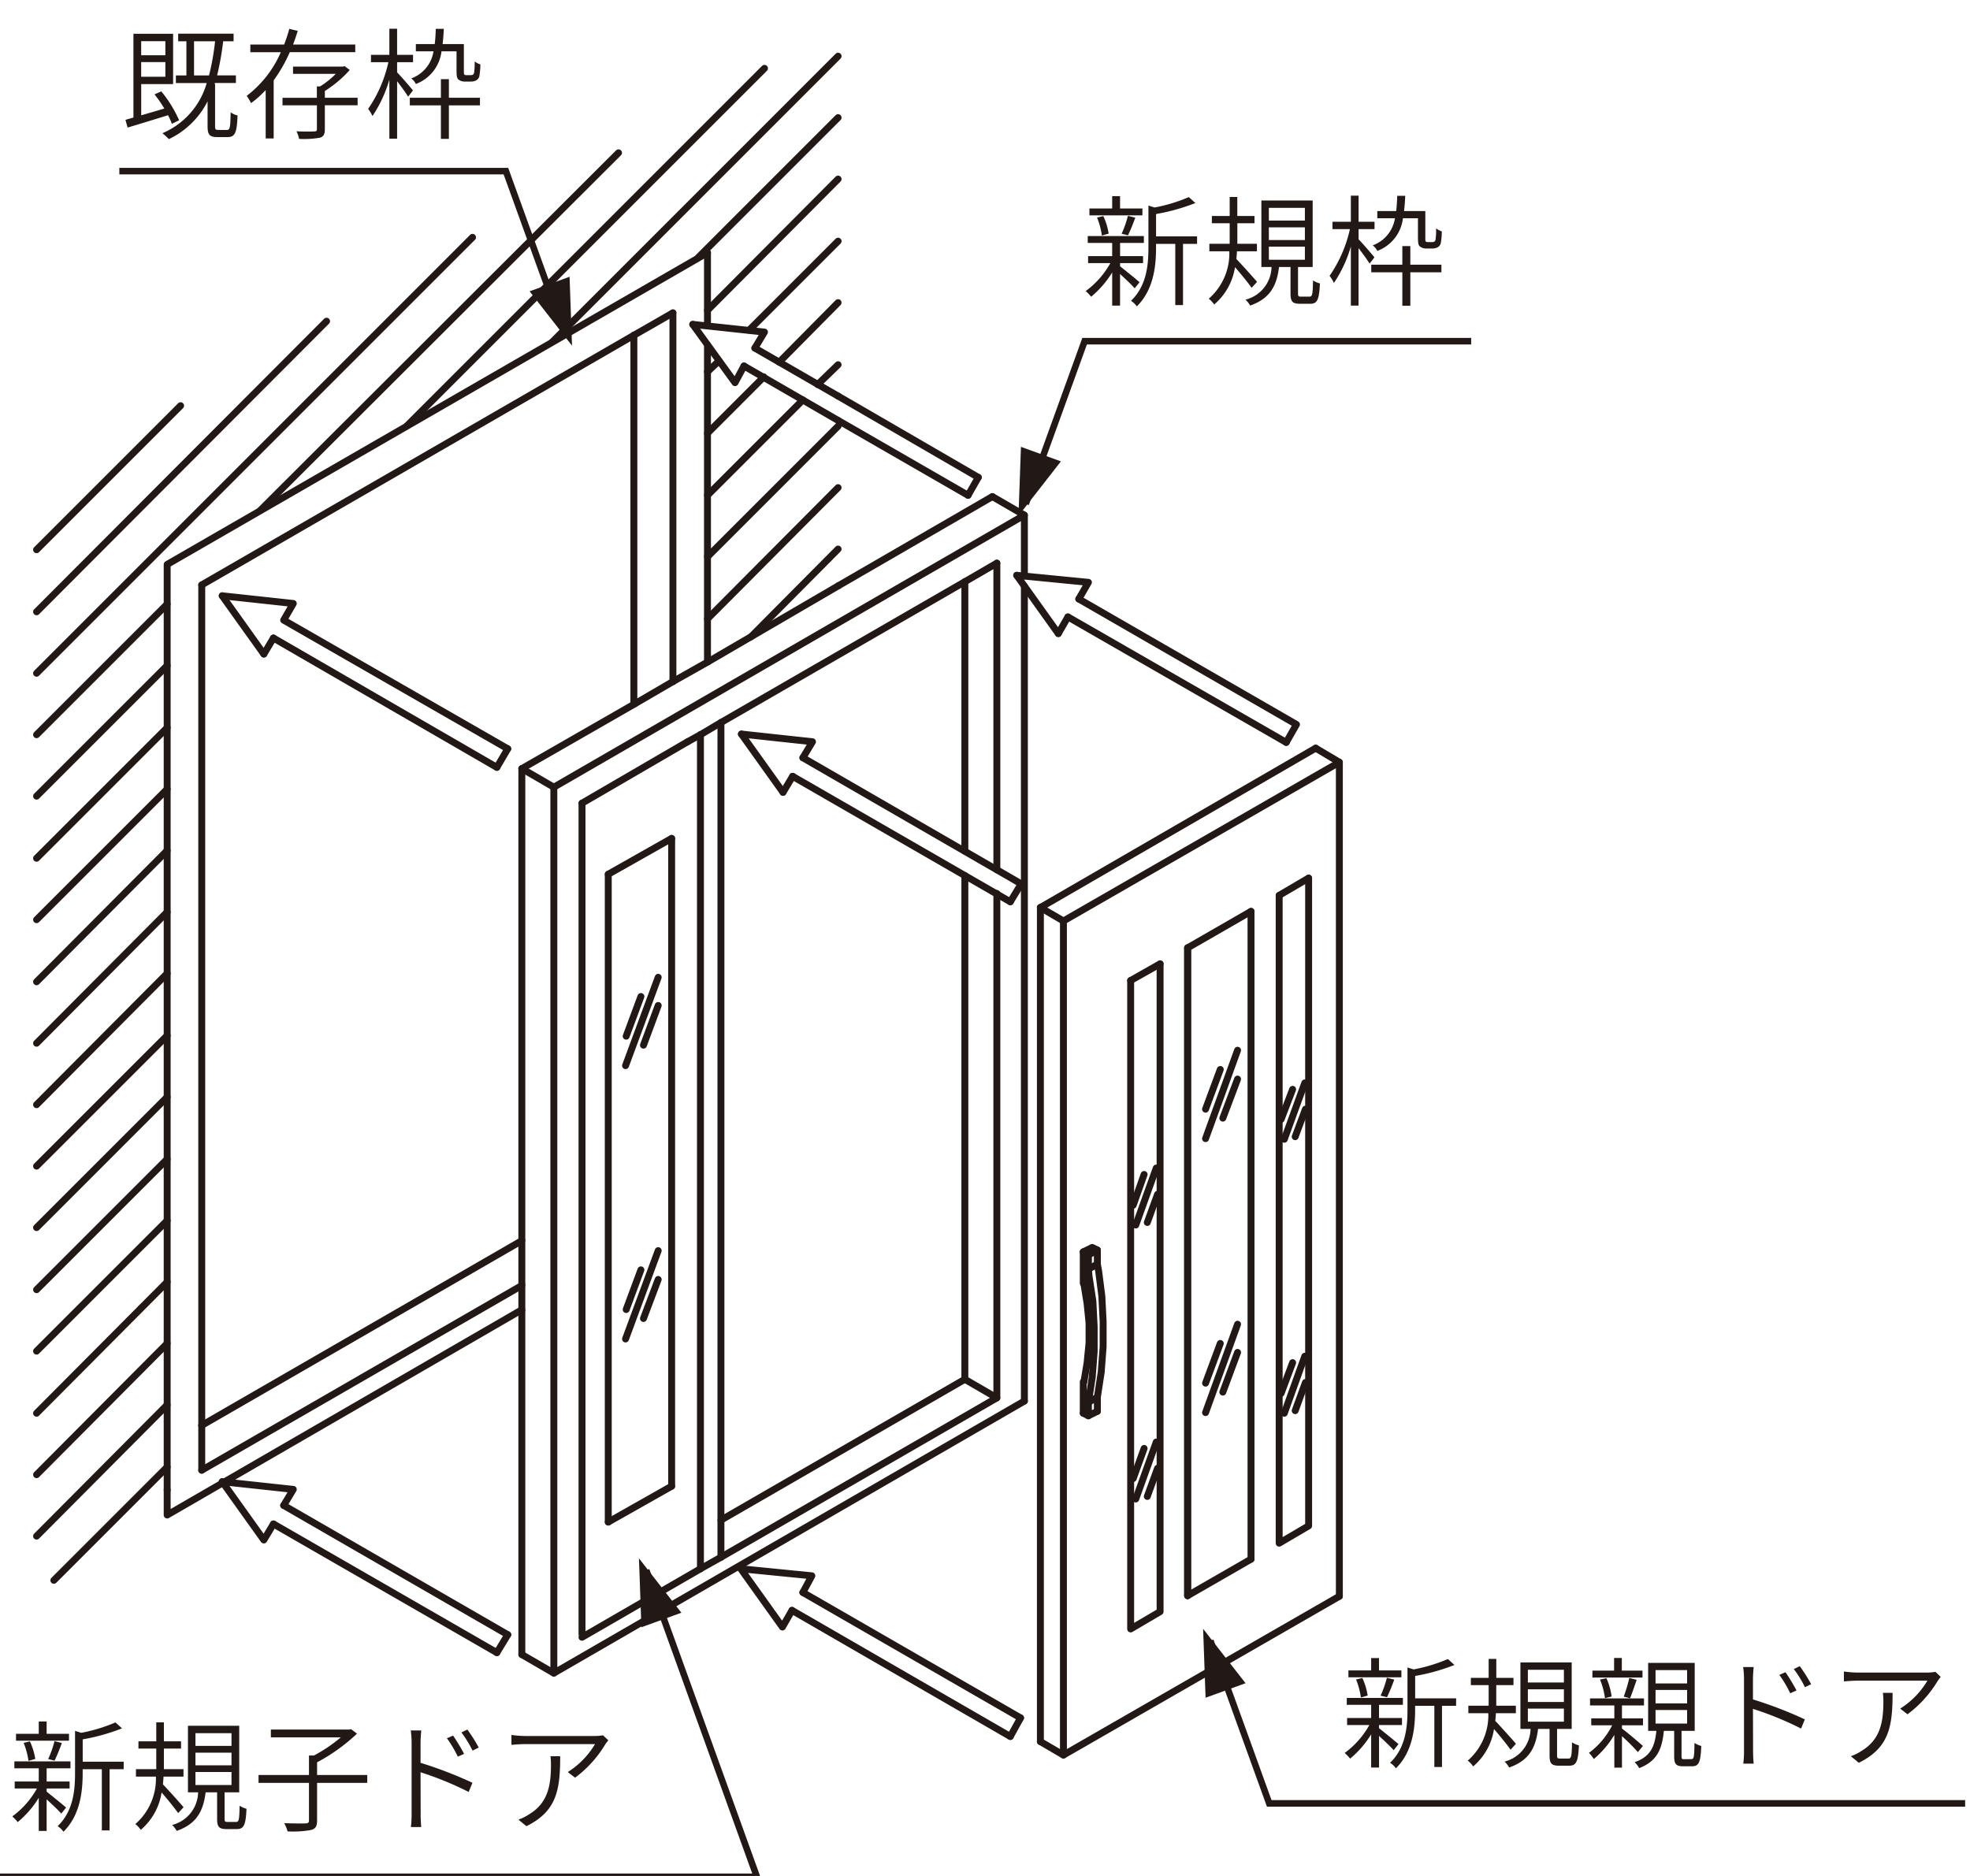 <svg xmlns="http://www.w3.org/2000/svg" width="210" height="200" viewBox="0 0 210 200"><defs><style>.cls-1,.cls-3{fill:none;stroke:#221815;}.cls-1{stroke-linecap:round;stroke-linejoin:round;stroke-width:0.738px;}.cls-2{fill:#221815;}.cls-3{stroke-miterlimit:10;stroke-width:0.696px;}</style></defs><title>entrance_img1</title><g id="layout"><polyline class="cls-1" points="107.697 96.14 108.857 94.229 85.587 80.784"/><line class="cls-1" x1="84.494" y1="82.764" x2="107.698" y2="96.141"/><line class="cls-1" x1="83.471" y1="84.47" x2="79.034" y2="78.261"/><line class="cls-1" x1="84.494" y1="82.764" x2="83.471" y2="84.471"/><polyline class="cls-1" points="85.586 80.785 86.61 79.079 79.034 78.259"/><polyline class="cls-1" points="137.11 79.147 138.202 77.236 115 63.86"/><line class="cls-1" x1="112.815" y1="67.546" x2="108.38" y2="61.336"/><line class="cls-1" x1="113.839" y1="65.771" x2="137.111" y2="79.148"/><line class="cls-1" x1="113.839" y1="65.771" x2="112.815" y2="67.546"/><polyline class="cls-1" points="114.999 63.861 116.023 62.086 108.379 61.335"/><line class="cls-1" x1="62.042" y1="85.63" x2="73.301" y2="79.078"/><line class="cls-1" x1="102.852" y1="147.049" x2="76.852" y2="162.063"/><line class="cls-1" x1="74.667" y1="167.25" x2="62.042" y2="174.551"/><line class="cls-1" x1="74.667" y1="78.328" x2="76.851" y2="77.032"/><line class="cls-1" x1="76.851" y1="166.021" x2="74.668" y2="167.249"/><line class="cls-1" x1="76.851" y1="166.021" x2="76.851" y2="77.032"/><line class="cls-1" x1="74.667" y1="78.328" x2="73.303" y2="79.079"/><line class="cls-1" x1="74.667" y1="78.328" x2="74.667" y2="167.249"/><line class="cls-1" x1="62.042" y1="174.21" x2="62.042" y2="85.63"/><line class="cls-1" x1="76.851" y1="77.032" x2="102.851" y2="62.019"/><polyline class="cls-1" points="102.852 93.342 102.852 147.05 106.263 149.029 76.852 166.021"/><line class="cls-1" x1="106.264" y1="149.029" x2="106.264" y2="95.252"/><line class="cls-1" x1="102.852" y1="62.018" x2="106.263" y2="60.039"/><line class="cls-1" x1="55.627" y1="176.394" x2="59.038" y2="178.373"/><line class="cls-1" x1="59.039" y1="83.924" x2="55.628" y2="81.945"/><line class="cls-1" x1="105.786" y1="52.942" x2="109.197" y2="54.921"/><line class="cls-1" x1="55.627" y1="139.679" x2="55.627" y2="176.394"/><line class="cls-1" x1="55.627" y1="81.945" x2="67.638" y2="75.053"/><polyline class="cls-1" points="109.198 149.37 59.039 178.372 59.039 83.923 109.198 54.921 109.198 61.405"/><line class="cls-1" x1="55.627" y1="139.679" x2="55.627" y2="137.017"/><line class="cls-1" x1="71.733" y1="72.664" x2="75.486" y2="70.549"/><line class="cls-1" x1="71.733" y1="72.664" x2="67.638" y2="75.052"/><line class="cls-1" x1="55.627" y1="132.241" x2="55.627" y2="137.018"/><line class="cls-1" x1="75.486" y1="70.549" x2="89.407" y2="62.428"/><line class="cls-1" x1="55.627" y1="81.945" x2="55.627" y2="132.24"/><line class="cls-1" x1="109.198" y1="62.496" x2="109.198" y2="149.369"/><line class="cls-1" x1="106.264" y1="92.728" x2="106.264" y2="60.039"/><line class="cls-1" x1="102.852" y1="62.018" x2="102.852" y2="90.748"/><line class="cls-1" x1="89.408" y1="62.427" x2="105.787" y2="52.941"/><line class="cls-1" x1="70.163" y1="136.404" x2="68.593" y2="140.566"/><line class="cls-1" x1="66.751" y1="139.611" x2="68.321" y2="135.38"/><line class="cls-1" x1="70.163" y1="133.333" x2="66.682" y2="142.751"/><line class="cls-1" x1="68.593" y1="111.426" x2="70.164" y2="107.196"/><line class="cls-1" x1="68.321" y1="106.24" x2="66.75" y2="110.47"/><line class="cls-1" x1="66.683" y1="113.61" x2="70.164" y2="104.192"/><line class="cls-1" x1="71.596" y1="158.446" x2="64.84" y2="162.268"/><line class="cls-1" x1="64.84" y1="93.205" x2="71.597" y2="89.384"/><line class="cls-1" x1="71.596" y1="158.446" x2="71.596" y2="89.384"/><line class="cls-1" x1="64.84" y1="93.205" x2="64.84" y2="162.268"/><line class="cls-1" x1="5.741" y1="168.478" x2="17.82" y2="156.399"/><line class="cls-1" x1="17.82" y1="149.779" x2="3.899" y2="163.769"/><line class="cls-1" x1="3.899" y1="157.218" x2="17.82" y2="143.228"/><line class="cls-1" x1="17.82" y1="136.676" x2="3.899" y2="150.666"/><line class="cls-1" x1="3.899" y1="144.047" x2="17.82" y2="130.125"/><line class="cls-1" x1="17.82" y1="123.574" x2="3.899" y2="137.495"/><line class="cls-1" x1="3.899" y1="130.876" x2="17.82" y2="116.954"/><line class="cls-1" x1="17.82" y1="110.403" x2="3.899" y2="124.324"/><line class="cls-1" x1="87.156" y1="40.999" x2="89.339" y2="38.884"/><line class="cls-1" x1="17.82" y1="103.783" x2="3.899" y2="117.773"/><line class="cls-1" x1="83.061" y1="38.611" x2="89.339" y2="32.265"/><line class="cls-1" x1="17.82" y1="97.232" x2="3.899" y2="111.221"/><line class="cls-1" x1="79.854" y1="35.198" x2="89.34" y2="25.712"/><line class="cls-1" x1="17.82" y1="90.68" x2="3.899" y2="104.67"/><line class="cls-1" x1="75.418" y1="33.083" x2="89.339" y2="19.093"/><line class="cls-1" x1="17.82" y1="84.129" x2="3.899" y2="98.05"/><line class="cls-1" x1="74.463" y1="27.419" x2="89.339" y2="12.542"/><line class="cls-1" x1="17.82" y1="77.578" x2="3.899" y2="91.499"/><line class="cls-1" x1="58.903" y1="36.427" x2="89.34" y2="5.99"/><line class="cls-1" x1="17.82" y1="70.958" x2="3.899" y2="84.879"/><line class="cls-1" x1="43.343" y1="45.435" x2="81.492" y2="7.286"/><line class="cls-1" x1="17.82" y1="64.407" x2="3.899" y2="78.328"/><line class="cls-1" x1="27.784" y1="54.375" x2="65.932" y2="16.294"/><line class="cls-1" x1="50.372" y1="25.303" x2="3.899" y2="71.776"/><line class="cls-1" x1="3.899" y1="65.225" x2="34.812" y2="34.244"/><line class="cls-1" x1="19.253" y1="43.251" x2="3.898" y2="58.607"/><line class="cls-1" x1="80.058" y1="67.887" x2="89.339" y2="58.538"/><line class="cls-1" x1="89.34" y1="51.986" x2="75.418" y2="65.976"/><line class="cls-1" x1="75.418" y1="59.357" x2="89.339" y2="45.435"/><line class="cls-1" x1="85.586" y1="42.637" x2="75.419" y2="52.805"/><line class="cls-1" x1="75.418" y1="46.186" x2="81.423" y2="40.18"/><line class="cls-1" x1="76.646" y1="38.474" x2="75.418" y2="39.634"/><line class="cls-1" x1="107.697" y1="185.129" x2="108.789" y2="183.15"/><line class="cls-1" x1="107.697" y1="185.129" x2="84.425" y2="171.685"/><line class="cls-1" x1="85.586" y1="169.775" x2="108.79" y2="183.151"/><polyline class="cls-1" points="85.586 169.775 86.542 168 78.966 167.249 83.403 173.46 84.426 171.686"/><line class="cls-1" x1="52.966" y1="176.189" x2="29.149" y2="162.472"/><line class="cls-1" x1="30.241" y1="160.494" x2="54.125" y2="174.279"/><polyline class="cls-1" points="30.241 160.494 31.264 158.787 23.689 157.968"/><polyline class="cls-1" points="29.149 162.473 28.125 164.179 23.688 157.968"/><path class="cls-1" d="M89.34,42.227,80.468,37.11Z"/><line class="cls-1" x1="89.34" y1="44.821" x2="103.193" y2="52.805"/><polyline class="cls-1" points="79.308 39.02 78.352 40.795 73.847 34.585"/><polyline class="cls-1" points="80.468 37.109 81.491 35.403 73.848 34.583"/><polyline class="cls-1" points="54.126 79.83 30.241 66.113 31.265 64.338 23.689 63.519"/><line class="cls-1" x1="29.149" y1="68.023" x2="28.125" y2="69.73"/><line class="cls-1" x1="29.149" y1="68.023" x2="52.965" y2="81.809"/><line class="cls-1" x1="28.125" y1="69.73" x2="23.688" y2="63.52"/><line class="cls-1" x1="123.393" y1="156.535" x2="122.301" y2="159.538"/><line class="cls-1" x1="121.073" y1="159.811" x2="123.256" y2="153.738"/><line class="cls-1" x1="121.96" y1="154.42" x2="120.8" y2="157.627"/><line class="cls-1" x1="121.073" y1="130.603" x2="123.256" y2="124.529"/><line class="cls-1" x1="123.393" y1="127.327" x2="122.301" y2="130.33"/><line class="cls-1" x1="120.8" y1="128.487" x2="121.96" y2="125.212"/><line class="cls-1" x1="139.157" y1="147.391" x2="138.066" y2="150.393"/><line class="cls-1" x1="136.905" y1="150.666" x2="139.089" y2="144.593"/><line class="cls-1" x1="137.792" y1="145.275" x2="136.564" y2="148.55"/><line class="cls-1" x1="136.905" y1="121.458" x2="139.089" y2="115.453"/><line class="cls-1" x1="139.157" y1="118.251" x2="138.066" y2="121.185"/><line class="cls-1" x1="136.564" y1="119.343" x2="137.792" y2="116.136"/><line class="cls-1" x1="131.924" y1="144.183" x2="130.353" y2="148.414"/><line class="cls-1" x1="128.511" y1="147.459" x2="130.081" y2="143.228"/><line class="cls-1" x1="131.924" y1="141.18" x2="128.51" y2="150.599"/><line class="cls-1" x1="130.354" y1="119.206" x2="131.924" y2="115.044"/><line class="cls-1" x1="130.081" y1="114.02" x2="128.51" y2="118.25"/><line class="cls-1" x1="128.511" y1="121.39" x2="131.924" y2="111.971"/><line class="cls-1" x1="115.477" y1="147.323" x2="115.477" y2="150.666"/><line class="cls-1" x1="115.477" y1="136.813" x2="115.477" y2="133.47"/><line class="cls-1" x1="115.477" y1="150.666" x2="116.023" y2="150.939"/><polyline class="cls-1" points="115.477 133.469 116.432 132.992 116.979 133.265"/><line class="cls-1" x1="116.023" y1="133.81" x2="115.476" y2="133.47"/><polyline class="cls-1" points="116.978 150.462 116.023 150.939 116.023 149.506"/><line class="cls-1" x1="116.978" y1="148.96" x2="116.978" y2="150.463"/><polyline class="cls-1" points="116.023 133.81 116.978 133.263 116.978 134.766"/><line class="cls-1" x1="116.023" y1="135.312" x2="116.023" y2="133.809"/><line class="cls-1" x1="116.978" y1="148.96" x2="116.023" y2="149.507"/><line class="cls-1" x1="116.023" y1="135.312" x2="116.978" y2="134.765"/><line class="cls-1" x1="133.357" y1="166.226" x2="126.6" y2="170.116"/><line class="cls-1" x1="126.6" y1="101.053" x2="133.357" y2="97.163"/><line class="cls-1" x1="126.6" y1="101.053" x2="126.6" y2="170.116"/><line class="cls-1" x1="133.357" y1="166.226" x2="133.357" y2="97.164"/><line class="cls-1" x1="126.6" y1="101.053" x2="126.6" y2="170.116"/><line class="cls-1" x1="120.527" y1="104.534" x2="123.665" y2="102.759"/><polyline class="cls-1" points="120.527 104.534 120.527 173.664 123.665 171.821 123.665 102.759"/><line class="cls-1" x1="136.359" y1="95.457" x2="139.498" y2="93.615"/><polyline class="cls-1" points="136.359 95.457 136.359 164.52 139.498 162.677 139.498 93.615"/><line class="cls-1" x1="110.905" y1="185.675" x2="113.36" y2="187.108"/><line class="cls-1" x1="113.361" y1="98.187" x2="110.905" y2="96.755"/><line class="cls-1" x1="140.249" y1="79.761" x2="142.775" y2="81.264"/><line class="cls-1" x1="110.905" y1="96.754" x2="110.905" y2="185.675"/><line class="cls-1" x1="110.905" y1="96.754" x2="140.249" y2="79.762"/><polyline class="cls-1" points="113.361 98.187 113.361 187.108 142.774 170.184"/><polyline class="cls-1" points="113.361 98.187 142.774 81.263 142.774 170.184"/><line class="cls-1" x1="21.506" y1="62.359" x2="21.506" y2="151.963"/><polyline class="cls-1" points="17.82 158.856 17.82 161.518 55.558 139.678"/><line class="cls-1" x1="67.57" y1="35.744" x2="71.732" y2="33.357"/><line class="cls-1" x1="67.57" y1="35.744" x2="67.57" y2="75.053"/><line class="cls-1" x1="55.559" y1="132.309" x2="21.505" y2="151.963"/><polyline class="cls-1" points="17.82 158.856 17.82 60.176 75.419 26.941"/><line class="cls-1" x1="75.418" y1="36.768" x2="75.418" y2="70.548"/><line class="cls-1" x1="55.559" y1="137.086" x2="21.505" y2="156.74"/><line class="cls-1" x1="71.733" y1="72.664" x2="71.733" y2="33.356"/><line class="cls-1" x1="67.57" y1="35.744" x2="21.505" y2="62.359"/><line class="cls-1" x1="21.506" y1="151.963" x2="21.506" y2="156.74"/><line class="cls-1" x1="104.285" y1="50.894" x2="103.193" y2="52.805"/><line class="cls-1" x1="54.126" y1="79.83" x2="52.966" y2="81.809"/><line class="cls-1" x1="54.126" y1="174.279" x2="52.966" y2="176.19"/><path class="cls-1" d="M104.285,50.894,89.34,42.227Z"/><line class="cls-1" x1="75.418" y1="34.721" x2="75.418" y2="26.941"/><line class="cls-1" x1="89.34" y1="44.821" x2="79.308" y2="39.02"/><polyline class="cls-1" points="115.545 147.323 115.886 145.275 116.092 143.16 116.092 141.045 115.886 138.998 115.545 136.881 115.545 136.812"/><polyline class="cls-1" points="116.978 148.96 117.387 146.298 117.593 143.57 117.593 140.908 117.455 138.178 117.114 135.516 116.978 134.767"/><polyline class="cls-1" points="116.023 149.506 116.431 146.844 116.638 144.116 116.638 141.454 116.501 138.724 116.091 136.062 116.023 135.312"/><polygon class="cls-2" points="108.833 47.638 108.571 54.984 113.092 49.189 108.833 47.638"/><polyline class="cls-3" points="156.825 36.375 115.618 36.375 109.344 53.725"/><polygon class="cls-2" points="60.715 29.507 60.976 36.852 56.455 31.057 60.715 29.507"/><polyline class="cls-3" points="12.722 18.244 53.929 18.244 60.203 35.593"/><polygon class="cls-2" points="128.513 180.999 128.252 173.653 132.773 179.449 128.513 180.999"/><polyline class="cls-3" points="209.481 192.262 135.299 192.262 129.025 174.913"/><path class="cls-2" d="M120.955,30.735c-.283-.335-1.006-1.019-1.559-1.521v3.365h-.839V29.046a10.546,10.546,0,0,1-2.244,2.592,4.209,4.209,0,0,0-.58-.606,9.289,9.289,0,0,0,2.63-2.979h-2.372v-.747h2.566V25.9h-2.605v-.735h5.984V25.9H119.4v1.406h2.449v.747H119.4v.336c.489.386,1.765,1.418,2.075,1.7Zm.825-7.775h-5.647v-.735h2.424V20.91h.839v1.315h2.384Zm-4.319,2.153a8.11,8.11,0,0,0-.516-1.921l.671-.154a6.98,6.98,0,0,1,.567,1.869Zm2.1-.193a10.736,10.736,0,0,0,.671-1.908l.787.193a20.286,20.286,0,0,1-.774,1.883ZM127.608,26h-1.5v6.524h-.825V26h-2.05v.413c0,1.921-.245,4.474-2.049,6.253a2.116,2.116,0,0,0-.62-.593c1.676-1.612,1.857-3.842,1.857-5.673V21.916l.658.206a17.381,17.381,0,0,0,3.648-1.109l.7.632a21.285,21.285,0,0,1-4.191,1.173V25.2h4.371Z"/><path class="cls-2" d="M133.417,30.684c-.336-.491-1.161-1.509-1.767-2.205a6.527,6.527,0,0,1-2.217,3.984,2.935,2.935,0,0,0-.58-.619,6.4,6.4,0,0,0,2.191-5.054h-2.127v-.8h2.166V23.8h-1.9v-.773h1.9V21h.813v2.025h1.831V23.8H131.9V25.99h2.088v.8h-2.128c-.012.271-.039.541-.064.825.528.541,1.883,2.05,2.205,2.437Zm6.163.941c.31,0,.36-.207.387-1.728a2.526,2.526,0,0,0,.734.322c-.077,1.741-.283,2.167-1.031,2.167h-1.083c-.825,0-1.019-.245-1.019-1.109V28.466h-1.224c-.245,1.96-.916,3.352-3.082,4.113a2.512,2.512,0,0,0-.491-.632,3.666,3.666,0,0,0,2.773-3.481h-1.083V21.375h5.467v7.091h-1.56v2.811c0,.3.038.348.335.348Zm-4.319-8.11H139.1V22.161h-3.842Zm0,2.075H139.1V24.237h-3.842Zm0,2.1H139.1V26.3h-3.842Z"/><path class="cls-2" d="M145.994,28.105c-.22-.374-.748-1.1-1.174-1.65v6.124H144V26.287a13.974,13.974,0,0,1-1.805,3.881,3.878,3.878,0,0,0-.464-.761,14.086,14.086,0,0,0,2.167-4.977h-1.858v-.786H144V20.858h.825v2.786h1.7v.786h-1.7v1.083c.387.387,1.445,1.612,1.69,1.922Zm4.345.116h3.313v.812h-3.313V32.6h-.851V29.033h-3.313v-.812h3.313V26.235h.851Zm-.786-4.951a4.254,4.254,0,0,1-2.734,3.481,1.645,1.645,0,0,0-.49-.593A3.671,3.671,0,0,0,148.7,23.27h-1.882V22.5h2.011c.065-.49.091-1.032.116-1.624h.852c-.027.58-.065,1.121-.129,1.624h2.269V25.32c0,.245,0,.4.064.438a.386.386,0,0,0,.232.052h.374a.638.638,0,0,0,.3-.052.389.389,0,0,0,.129-.283,7.631,7.631,0,0,0,.051-1.135,1.709,1.709,0,0,0,.606.322,6.893,6.893,0,0,1-.116,1.3.7.7,0,0,1-.347.413,1.144,1.144,0,0,1-.581.116h-.606a1.043,1.043,0,0,1-.671-.206c-.167-.129-.219-.335-.219-1.019v-2Z"/><path class="cls-2" d="M18.324,13.2a6.814,6.814,0,0,0-.413-.915c-1.547.477-3.133.967-4.307,1.315l-.231-.825.851-.245V3.6h4.229V8.967h-3.4v3.326c.761-.219,1.612-.463,2.463-.722a13.094,13.094,0,0,0-1.045-1.508l.722-.322a13.184,13.184,0,0,1,1.9,3.081ZM15.049,4.39v1.5h2.579V4.39Zm2.579,3.791V6.62H15.049V8.181ZM24.2,13.854c.31,0,.361-.258.387-1.883a1.917,1.917,0,0,0,.735.336c-.064,1.83-.27,2.307-1.044,2.307H23.159c-.825,0-1.031-.258-1.031-1.16V10.8A8.886,8.886,0,0,1,18,14.833a6.756,6.756,0,0,0-.684-.631,8.257,8.257,0,0,0,4.719-5.351H18.749V8.039h1.122V4.4h-.877V3.59H24.9V4.4H23.791a30.988,30.988,0,0,1-.645,3.636h2v.812H22.914l-.039.116h.052v4.487c0,.335.052.4.348.4ZM22.282,8.039A26.066,26.066,0,0,0,22.927,4.4H20.684V8.039Z"/><path class="cls-2" d="M30.889,5.563a15.741,15.741,0,0,1-1.715,3v6.2h-.852V9.6a10.563,10.563,0,0,1-1.559,1.392,7.06,7.06,0,0,0-.464-.773,11.688,11.688,0,0,0,3.636-4.655H26.686V4.751h3.6a16.677,16.677,0,0,0,.555-1.676l.9.219c-.154.49-.322.98-.5,1.457h6.628v.812Zm7.233,5.661H34.628v2.54c0,.528-.116.786-.516.915a10,10,0,0,1-2.231.129A2.749,2.749,0,0,0,31.6,14c.9.038,1.663.025,1.9.012s.283-.064.283-.244v-2.54H30.115v-.8h3.661V9.212h.349A9.334,9.334,0,0,0,35.8,7.871H31.236V7.1h5.326l.167-.052.555.412A12.358,12.358,0,0,1,34.628,9.7v.722h3.494Z"/><path class="cls-2" d="M43.505,10.308c-.22-.374-.748-1.1-1.174-1.65v6.124h-.825V8.49a13.989,13.989,0,0,1-1.8,3.881,3.926,3.926,0,0,0-.464-.761A14.067,14.067,0,0,0,41.4,6.633H39.546V5.847h1.96V3.062h.825V5.847h1.7v.786h-1.7V7.716c.387.387,1.444,1.612,1.69,1.922Zm4.345.116h3.313v.812H47.85v3.572H47V11.236H43.686v-.812H47V8.438h.851Zm-.787-4.951A4.251,4.251,0,0,1,44.33,8.954a1.645,1.645,0,0,0-.49-.593,3.671,3.671,0,0,0,2.372-2.888H44.33V4.7h2.011c.064-.49.091-1.032.116-1.624h.852c-.027.58-.065,1.121-.129,1.624h2.268V7.523c0,.245,0,.4.065.438a.384.384,0,0,0,.232.052h.374a.641.641,0,0,0,.3-.052.39.39,0,0,0,.129-.283A7.631,7.631,0,0,0,50.6,6.543a1.709,1.709,0,0,0,.606.322,7.067,7.067,0,0,1-.116,1.3.7.7,0,0,1-.348.413,1.142,1.142,0,0,1-.58.116h-.606a1.037,1.037,0,0,1-.671-.206c-.167-.129-.219-.335-.219-1.019v-2Z"/><path class="cls-2" d="M148.563,186.594c-.283-.336-1-1.019-1.559-1.522v3.366h-.839V184.9a10.525,10.525,0,0,1-2.243,2.592,4.376,4.376,0,0,0-.58-.606,9.307,9.307,0,0,0,2.63-2.978H143.6v-.748h2.565v-1.405h-2.6v-.736h5.983v.736H147v1.405h2.449v.748H147v.335c.489.387,1.766,1.418,2.075,1.7Zm.826-7.776h-5.648v-.734h2.424v-1.315H147v1.315h2.385Zm-4.32,2.154a8.033,8.033,0,0,0-.515-1.921l.671-.155a6.986,6.986,0,0,1,.567,1.87Zm2.1-.194a10.759,10.759,0,0,0,.671-1.908l.786.193a19.642,19.642,0,0,1-.774,1.883Zm8.046,1.083h-1.5v6.525H152.9v-6.525h-2.05v.413c0,1.921-.245,4.474-2.05,6.253a2.1,2.1,0,0,0-.619-.592c1.676-1.612,1.856-3.843,1.856-5.673v-4.488l.658.206a17.4,17.4,0,0,0,3.649-1.108l.7.632a21.344,21.344,0,0,1-4.19,1.173v2.385h4.371Z"/><path class="cls-2" d="M161.025,186.542c-.336-.49-1.161-1.509-1.766-2.205a6.529,6.529,0,0,1-2.218,3.984,2.933,2.933,0,0,0-.58-.619,6.4,6.4,0,0,0,2.191-5.054h-2.127v-.8h2.166v-2.193h-1.9v-.773h1.9v-2.025h.813v2.025h1.831v.773H159.5v2.193h2.089v.8h-2.128c-.013.271-.039.541-.065.826.529.541,1.883,2.049,2.2,2.436Zm6.163.941c.31,0,.361-.206.387-1.727a2.52,2.52,0,0,0,.735.322c-.078,1.74-.284,2.166-1.032,2.166H166.2c-.825,0-1.018-.245-1.018-1.109v-2.811h-1.225c-.245,1.96-.916,3.353-3.082,4.114a2.49,2.49,0,0,0-.49-.632,3.666,3.666,0,0,0,2.772-3.482h-1.083v-7.092h5.467v7.092h-1.559v2.811c0,.3.038.348.335.348Zm-4.319-8.11h3.842V178.02h-3.842Zm0,2.076h3.842V180.1h-3.842Zm0,2.1h3.842v-1.393h-3.842Z"/><path class="cls-2" d="M174.6,186.8a21.108,21.108,0,0,0-1.7-1.7v3.352h-.813v-3.494a10.175,10.175,0,0,1-2.192,2.579,3.113,3.113,0,0,0-.516-.658,8.364,8.364,0,0,0,2.476-2.939h-2.231V183.2h2.463v-1.379h-2.592v-.748h5.751v.748h-2.346V183.2h2.243v.736h-2.243v.347c.541.4,1.92,1.561,2.23,1.858Zm.489-7.955h-5.338v-.736h2.309v-1.353h.825v1.353h2.2Zm-4,2.2a8.174,8.174,0,0,0-.528-1.986l.683-.141a7.1,7.1,0,0,1,.555,1.947Zm2-.167a16.4,16.4,0,0,0,.593-1.986l.787.194c-.233.67-.49,1.457-.71,1.972Zm7.207,6.666c.271,0,.31-.181.336-1.728a2.3,2.3,0,0,0,.722.323c-.065,1.753-.271,2.166-.967,2.166h-.954c-.787,0-.967-.246-.967-1.071V184.53h-1.1c-.193,1.96-.721,3.237-2.63,3.972a2.531,2.531,0,0,0-.49-.632c1.715-.593,2.153-1.677,2.321-3.34h-.877v-7.246h4.964v7.246H179.25v2.7c0,.283.039.322.283.322Zm-3.816-8.071h3.365v-1.419h-3.365Zm0,2.127h3.365v-1.431h-3.365Zm0,2.153h3.365v-1.445h-3.365Z"/><path class="cls-2" d="M186.863,181.178a43.752,43.752,0,0,1,5.532,2.128l-.4.979a34.638,34.638,0,0,0-5.132-2.1l.013,4.358a14.4,14.4,0,0,0,.064,1.482h-1.108a10.8,10.8,0,0,0,.077-1.482v-7.517a9.136,9.136,0,0,0-.091-1.3h1.122c-.039.386-.077.941-.077,1.3Zm3.971-.657a12.416,12.416,0,0,0-1.16-1.96l.657-.284a19.953,19.953,0,0,1,1.174,1.947Zm1.019-2.888a16.338,16.338,0,0,1,1.212,1.921l-.658.322a12.192,12.192,0,0,0-1.186-1.935Z"/><path class="cls-2" d="M206.88,178.78a5.207,5.207,0,0,0-.322.425,12.268,12.268,0,0,1-3.224,3.559l-.773-.606a8.9,8.9,0,0,0,2.9-2.978H198c-.464,0-.954.039-1.443.077V178.2a10.623,10.623,0,0,0,1.443.115h7.491a5.217,5.217,0,0,0,.825-.077Zm-5.132,1.7c0,3.545-.348,5.854-3.6,7.453l-.851-.7a5.012,5.012,0,0,0,1.122-.554c2.063-1.238,2.347-3.16,2.347-5.312a7.084,7.084,0,0,0-.052-.89Z"/><polygon class="cls-2" points="68.374 173.484 68.113 166.138 72.634 171.934 68.374 173.484"/><polyline class="cls-3" points="-0.068 200.088 80.684 200.088 68.887 167.396"/><path class="cls-2" d="M6.53,193.353c-.283-.335-1.006-1.019-1.559-1.522V195.2H4.132v-3.533a10.525,10.525,0,0,1-2.243,2.592,4.44,4.44,0,0,0-.58-.607,9.29,9.29,0,0,0,2.629-2.977H1.566v-.748H4.132v-1.405h-2.6v-.736H7.511v.736H4.971v1.405H7.42v.748H4.971v.335c.489.387,1.765,1.418,2.075,1.7Zm.825-7.776H1.708v-.734H4.132v-1.316h.839v1.316H7.355ZM3.036,187.73a8.1,8.1,0,0,0-.515-1.92l.67-.155a6.984,6.984,0,0,1,.568,1.869Zm2.1-.193a10.816,10.816,0,0,0,.671-1.908l.786.193a20.014,20.014,0,0,1-.774,1.883Zm8.046,1.083h-1.5v6.525h-.826V188.62H8.812v.413c0,1.921-.245,4.474-2.049,6.253a2.125,2.125,0,0,0-.619-.593C7.819,193.082,8,190.851,8,189.021v-4.488l.658.206a17.415,17.415,0,0,0,3.649-1.108l.7.632a21.4,21.4,0,0,1-4.191,1.173v2.385h4.372Z"/><path class="cls-2" d="M18.992,193.3c-.336-.49-1.161-1.509-1.766-2.2a6.536,6.536,0,0,1-2.218,3.984,2.909,2.909,0,0,0-.58-.619,6.4,6.4,0,0,0,2.191-5.054H14.492v-.8h2.166v-2.191h-1.9v-.774h1.9v-2.025h.813v2.025H19.3v.774H17.471v2.191H19.56v.8H17.432c-.013.271-.039.541-.065.825.529.541,1.883,2.05,2.2,2.437Zm6.163.941c.31,0,.361-.206.387-1.727a2.553,2.553,0,0,0,.734.322c-.077,1.74-.283,2.166-1.031,2.166H24.162c-.825,0-1.018-.245-1.018-1.109v-2.811H21.919c-.245,1.96-.916,3.353-3.082,4.113a2.525,2.525,0,0,0-.49-.632,3.665,3.665,0,0,0,2.772-3.481H20.036v-7.092H25.5v7.092h-1.56v2.811c0,.3.038.348.335.348Zm-4.319-8.11h3.842v-1.354H20.836Zm0,2.076h3.842v-1.354H20.836Zm0,2.1h3.842v-1.393H20.836Z"/><path class="cls-2" d="M39.15,190.077H33.8v4.01c0,.606-.155.864-.619,1.006a10.7,10.7,0,0,1-2.528.155,3.611,3.611,0,0,0-.36-.877c1.057.038,2.011.038,2.282.025s.361-.077.361-.322v-4H27.56v-.838h5.376v-2.076h.529a16.164,16.164,0,0,0,2.862-1.934H28.874v-.837h8.343l.206-.039.632.477a19.279,19.279,0,0,1-4.255,3.056v1.353h5.35Z"/><path class="cls-2" d="M44.83,187.937a43.83,43.83,0,0,1,5.531,2.127l-.4.98a34.753,34.753,0,0,0-5.132-2.1l.013,4.359a14.128,14.128,0,0,0,.064,1.482H43.8a10.808,10.808,0,0,0,.077-1.482v-7.517a9.16,9.16,0,0,0-.091-1.3h1.122c-.039.387-.077.942-.077,1.3Zm3.971-.658a12.585,12.585,0,0,0-1.16-1.96l.657-.283a20.129,20.129,0,0,1,1.174,1.946Zm1.018-2.887a16.275,16.275,0,0,1,1.213,1.92l-.658.323a12.192,12.192,0,0,0-1.186-1.935Z"/><path class="cls-2" d="M64.847,185.539c-.09.116-.245.3-.323.425a12.248,12.248,0,0,1-3.223,3.558l-.774-.6a8.9,8.9,0,0,0,2.9-2.979H55.963c-.464,0-.954.04-1.443.078v-1.057a10.786,10.786,0,0,0,1.443.115h7.491a5.217,5.217,0,0,0,.825-.077Zm-5.132,1.7c0,3.546-.348,5.855-3.6,7.453l-.851-.7a4.975,4.975,0,0,0,1.122-.555c2.063-1.237,2.346-3.159,2.346-5.311a7.092,7.092,0,0,0-.051-.891Z"/></g></svg>